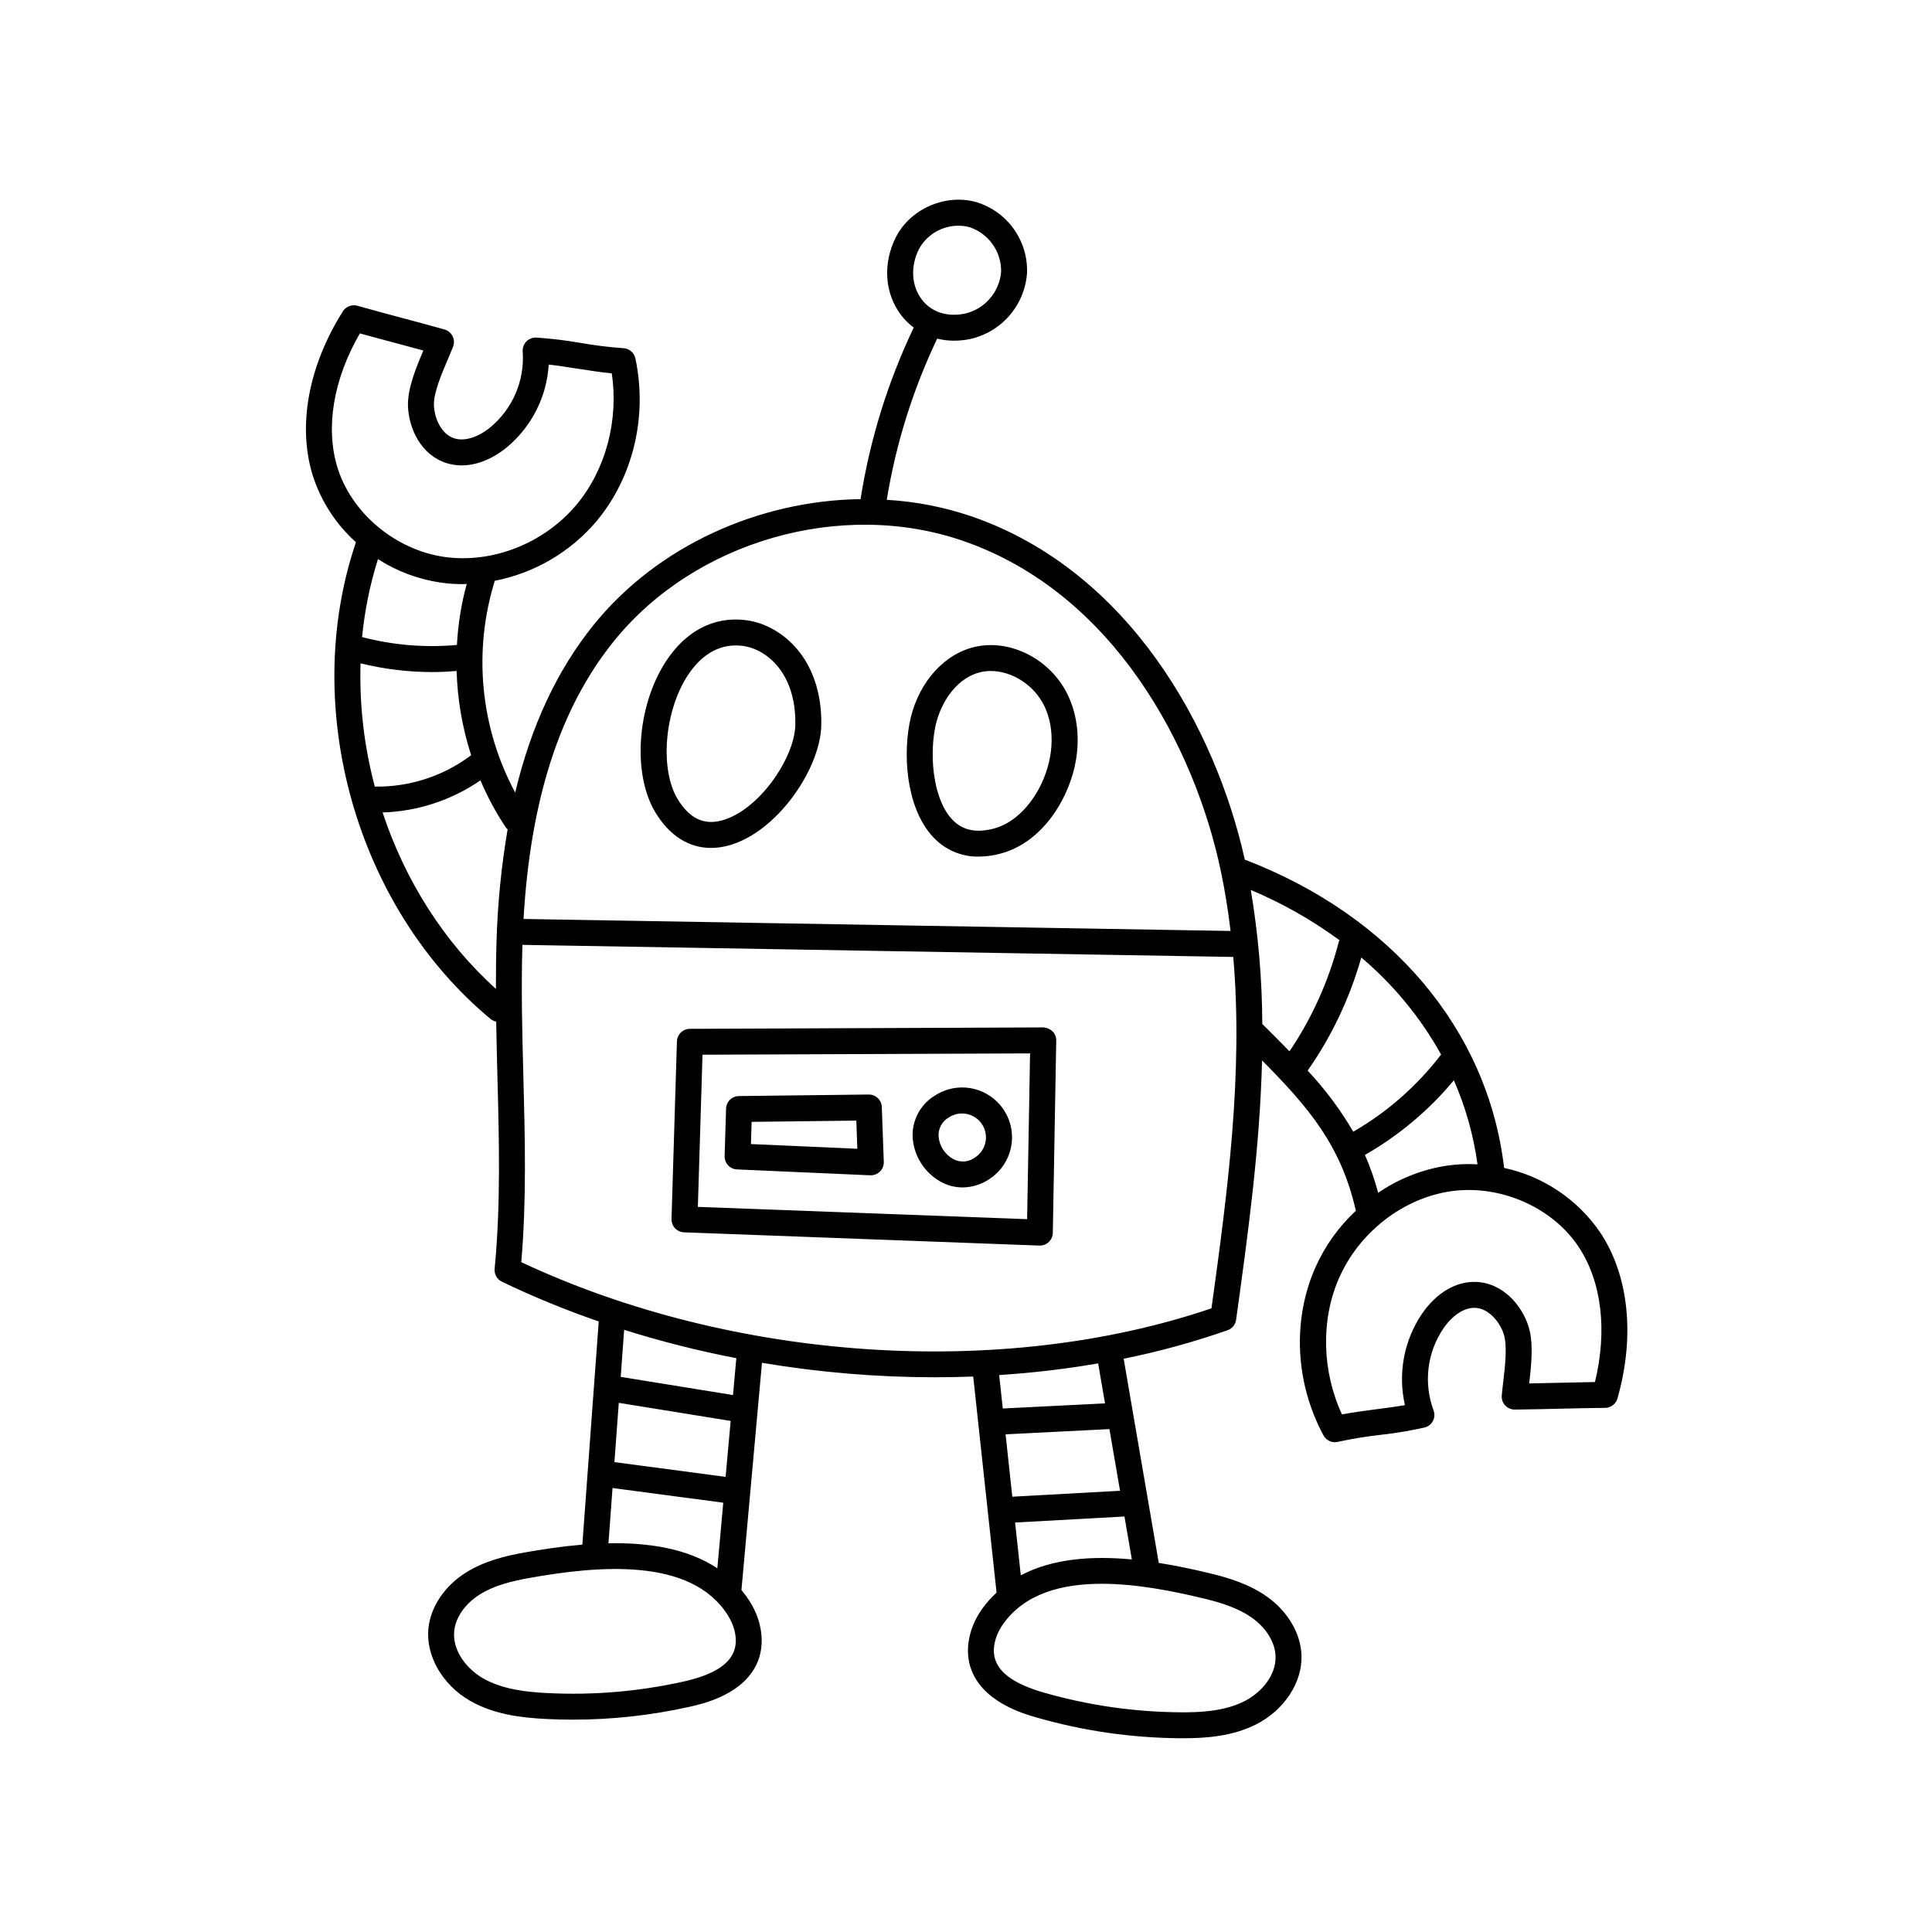 <svg xmlns="http://www.w3.org/2000/svg" xmlns:xlink="http://www.w3.org/1999/xlink" width="1024" zoomAndPan="magnify" viewBox="0 0 768 768" height="1024" preserveAspectRatio="xMidYMid meet" version="1.0"><path fill="#000000" d="M 296.234 246.484 C 283.684 245 272.473 250.879 264.613 263.055 C 253.137 280.828 251.312 307.703 260.539 322.961 C 266.137 332.215 273.82 337.066 282.629 337.066 C 284.934 337.055 287.199 336.75 289.426 336.148 C 308.793 331.051 325.977 305.75 326.457 288.609 C 326.734 278.59 324.453 269.426 319.844 262.113 C 314.379 253.434 305.551 247.59 296.234 246.484 Z M 316.145 288.32 C 315.773 301.578 301.477 322.32 286.797 326.184 C 279.691 328.055 273.98 325.262 269.367 317.633 C 262.23 305.824 264.059 282.934 273.281 268.641 C 276.93 262.992 283.133 256.57 292.496 256.57 C 293.34 256.57 294.18 256.621 295.02 256.723 C 301.27 257.465 307.289 261.535 311.113 267.609 C 315.555 274.656 316.297 282.762 316.145 288.32 Z M 316.145 288.32 " fill-opacity="1" fill-rule="nonzero"/><path fill="#000000" d="M 386.078 257.52 C 373.859 261.047 364.207 272.961 361.484 287.859 C 358.766 302.758 360.973 323.602 372.262 334.07 C 373.391 335.117 374.605 336.051 375.914 336.867 C 377.219 337.684 378.594 338.367 380.031 338.918 C 381.469 339.469 382.945 339.879 384.465 340.148 C 385.98 340.418 387.512 340.539 389.051 340.512 C 391.957 340.492 394.812 340.105 397.617 339.352 C 407.523 336.773 416.215 329.305 422.102 318.316 C 429.598 304.34 430.453 288.555 424.395 276.094 C 417.312 261.516 400.48 253.352 386.078 257.52 Z M 413.012 313.453 C 408.562 321.758 402.004 327.562 395.02 329.379 C 388.371 331.113 383.219 330.176 379.277 326.516 C 371.301 319.109 369.387 302.027 371.637 289.711 C 373.293 280.625 379.285 270.207 388.941 267.414 C 390.551 266.957 392.188 266.73 393.859 266.734 C 402.227 266.734 411.055 272.238 415.117 280.598 C 419.664 289.957 418.859 302.543 413.012 313.453 Z M 413.012 313.453 " fill-opacity="1" fill-rule="nonzero"/><path fill="#000000" d="M 414.699 408.414 L 274.23 408.977 C 273.898 408.977 273.57 409.008 273.246 409.074 C 272.922 409.137 272.605 409.23 272.297 409.355 C 271.992 409.48 271.699 409.633 271.422 409.816 C 271.145 409.996 270.887 410.203 270.648 410.434 C 270.41 410.664 270.199 410.918 270.008 411.188 C 269.82 411.461 269.66 411.75 269.523 412.051 C 269.391 412.355 269.289 412.668 269.215 412.992 C 269.141 413.312 269.102 413.641 269.09 413.973 L 266.938 484.559 C 266.93 484.898 266.949 485.23 267.008 485.562 C 267.062 485.895 267.148 486.219 267.27 486.535 C 267.387 486.852 267.535 487.152 267.715 487.438 C 267.891 487.723 268.094 487.988 268.324 488.234 C 268.555 488.48 268.809 488.703 269.082 488.898 C 269.355 489.098 269.645 489.266 269.953 489.406 C 270.258 489.547 270.578 489.652 270.906 489.73 C 271.234 489.809 271.566 489.855 271.902 489.867 L 413.16 495.137 C 413.223 495.137 413.289 495.137 413.352 495.137 C 413.688 495.137 414.02 495.105 414.348 495.039 C 414.676 494.977 414.996 494.879 415.305 494.754 C 415.613 494.629 415.91 494.473 416.191 494.289 C 416.469 494.105 416.73 493.895 416.969 493.66 C 417.207 493.426 417.422 493.172 417.609 492.895 C 417.797 492.617 417.961 492.324 418.09 492.02 C 418.223 491.711 418.324 491.395 418.395 491.066 C 418.465 490.738 418.504 490.41 418.508 490.074 L 419.871 413.656 C 419.883 412.961 419.762 412.293 419.504 411.652 C 419.246 411.008 418.871 410.441 418.387 409.945 C 417.332 409.016 416.105 408.504 414.699 408.414 Z M 408.297 484.641 L 277.41 479.754 L 279.258 419.262 L 409.469 418.742 Z M 408.297 484.641 " fill-opacity="1" fill-rule="nonzero"/><path fill="#000000" d="M 292.977 464.859 L 345.938 467.199 C 346.012 467.199 346.086 467.199 346.164 467.199 C 346.508 467.199 346.852 467.164 347.191 467.094 C 347.531 467.027 347.859 466.922 348.18 466.789 C 348.5 466.652 348.801 466.488 349.086 466.289 C 349.371 466.094 349.633 465.871 349.875 465.621 C 350.117 465.375 350.328 465.102 350.516 464.812 C 350.703 464.52 350.855 464.211 350.98 463.887 C 351.105 463.562 351.195 463.23 351.25 462.891 C 351.309 462.551 351.332 462.207 351.32 461.859 L 350.531 440.059 C 350.52 439.727 350.477 439.398 350.402 439.07 C 350.324 438.746 350.219 438.434 350.082 438.129 C 349.949 437.824 349.781 437.535 349.59 437.262 C 349.398 436.992 349.18 436.738 348.938 436.508 C 348.699 436.277 348.438 436.074 348.156 435.895 C 347.875 435.715 347.578 435.566 347.266 435.445 C 346.957 435.324 346.637 435.23 346.309 435.172 C 345.98 435.113 345.648 435.086 345.312 435.09 L 293.719 435.699 C 293.391 435.703 293.062 435.738 292.738 435.805 C 292.418 435.871 292.102 435.965 291.797 436.094 C 291.496 436.219 291.203 436.371 290.93 436.555 C 290.656 436.734 290.398 436.941 290.164 437.172 C 289.93 437.402 289.719 437.656 289.531 437.926 C 289.344 438.195 289.184 438.484 289.055 438.785 C 288.922 439.086 288.82 439.398 288.746 439.719 C 288.676 440.043 288.633 440.367 288.625 440.695 L 288.051 459.551 C 288.039 459.887 288.062 460.219 288.117 460.551 C 288.172 460.883 288.258 461.207 288.375 461.52 C 288.492 461.832 288.641 462.133 288.816 462.418 C 288.992 462.703 289.195 462.973 289.422 463.219 C 289.652 463.465 289.902 463.684 290.172 463.883 C 290.445 464.078 290.734 464.25 291.039 464.391 C 291.344 464.531 291.656 464.641 291.984 464.719 C 292.312 464.801 292.641 464.848 292.977 464.859 Z M 298.781 445.953 L 340.402 445.461 L 340.805 456.656 L 298.512 454.789 Z M 298.781 445.953 " fill-opacity="1" fill-rule="nonzero"/><path fill="#000000" d="M 374.574 470.102 C 377.113 471.375 379.805 472.016 382.648 472.02 C 384.59 472 386.488 471.695 388.34 471.102 C 390.195 470.512 391.918 469.66 393.512 468.551 C 394.051 468.191 394.566 467.805 395.066 467.395 C 395.566 466.984 396.043 466.551 396.5 466.094 C 396.957 465.637 397.391 465.156 397.801 464.656 C 398.207 464.156 398.594 463.641 398.953 463.102 C 399.312 462.566 399.645 462.012 399.949 461.441 C 400.254 460.871 400.527 460.289 400.777 459.691 C 401.023 459.098 401.242 458.488 401.43 457.871 C 401.617 457.254 401.777 456.629 401.902 455.996 C 402.031 455.363 402.125 454.723 402.191 454.082 C 402.254 453.438 402.289 452.793 402.289 452.148 C 402.293 451.504 402.262 450.859 402.199 450.215 C 402.141 449.574 402.047 448.934 401.922 448.301 C 401.797 447.668 401.645 447.039 401.457 446.422 C 401.273 445.805 401.059 445.195 400.812 444.598 C 400.57 444 400.297 443.414 399.992 442.844 C 399.691 442.273 399.363 441.719 399.008 441.18 C 398.648 440.641 398.27 440.121 397.859 439.617 C 397.453 439.117 397.023 438.637 396.57 438.176 C 396.113 437.719 395.641 437.281 395.141 436.867 C 394.645 436.457 394.129 436.066 393.594 435.707 C 393.059 435.344 392.508 435.008 391.941 434.699 C 391.375 434.391 390.793 434.109 390.195 433.855 C 389.602 433.605 388.996 433.383 388.379 433.191 C 387.762 432.996 387.137 432.836 386.504 432.703 C 385.871 432.57 385.234 432.473 384.59 432.402 C 383.949 432.332 383.305 432.297 382.656 432.289 C 382.012 432.281 381.367 432.309 380.723 432.363 C 380.078 432.422 379.438 432.508 378.805 432.629 C 378.168 432.746 377.539 432.898 376.922 433.078 C 376.301 433.258 375.688 433.469 375.09 433.707 C 374.488 433.949 373.902 434.219 373.328 434.516 C 372.754 434.812 372.199 435.137 371.656 435.488 C 370.223 436.355 368.934 437.398 367.785 438.613 C 366.641 439.832 365.676 441.18 364.895 442.66 C 364.113 444.141 363.547 445.695 363.191 447.332 C 362.832 448.965 362.703 450.617 362.797 452.285 C 362.934 454.152 363.301 455.969 363.906 457.738 C 364.508 459.508 365.328 461.172 366.359 462.73 C 367.391 464.289 368.602 465.695 369.992 466.945 C 371.387 468.191 372.914 469.246 374.574 470.102 Z M 377.25 444.145 C 377.773 443.809 378.32 443.527 378.898 443.297 C 379.477 443.066 380.07 442.895 380.68 442.781 C 381.289 442.668 381.906 442.613 382.527 442.621 C 383.148 442.629 383.762 442.695 384.367 442.824 C 384.977 442.949 385.566 443.137 386.137 443.379 C 386.707 443.621 387.25 443.914 387.766 444.266 C 388.277 444.613 388.754 445.008 389.188 445.449 C 389.625 445.891 390.016 446.371 390.355 446.887 C 390.699 447.406 390.988 447.949 391.223 448.523 C 391.457 449.098 391.637 449.691 391.754 450.301 C 391.875 450.906 391.934 451.523 391.934 452.145 C 391.934 452.762 391.871 453.379 391.75 453.984 C 391.629 454.594 391.449 455.184 391.211 455.758 C 390.977 456.332 390.684 456.875 390.34 457.395 C 389.996 457.91 389.605 458.387 389.168 458.828 C 388.73 459.27 388.258 459.66 387.742 460.008 C 387.141 460.477 386.484 460.852 385.773 461.137 C 385.066 461.418 384.332 461.598 383.574 461.672 C 382.812 461.75 382.059 461.719 381.309 461.582 C 380.555 461.445 379.84 461.207 379.156 460.867 C 378.305 460.422 377.523 459.875 376.809 459.23 C 376.098 458.586 375.477 457.863 374.945 457.062 C 374.418 456.262 373.996 455.406 373.68 454.5 C 373.367 453.59 373.172 452.66 373.094 451.703 C 373.047 450.941 373.109 450.188 373.277 449.445 C 373.445 448.699 373.715 447.992 374.082 447.324 C 374.449 446.656 374.902 446.051 375.441 445.512 C 375.98 444.973 376.582 444.516 377.25 444.145 Z M 377.25 444.145 " fill-opacity="1" fill-rule="nonzero"/><path fill="#000000" d="M 636.203 490.059 C 633.98 486.789 631.469 483.758 628.668 480.969 C 625.867 478.18 622.824 475.68 619.547 473.469 C 616.266 471.262 612.809 469.383 609.168 467.836 C 605.531 466.285 601.777 465.094 597.91 464.266 C 591.492 409.574 553.32 364.129 494.824 341.715 C 483.215 289.512 448.969 227.105 386.531 205.375 C 375.492 201.594 364.148 199.363 352.5 198.684 C 356.152 176.379 362.836 155.023 372.543 134.609 C 374.758 135.152 377.004 135.426 379.281 135.43 C 381.363 135.426 383.422 135.219 385.461 134.809 C 386.984 134.48 388.469 134.031 389.922 133.465 C 391.371 132.895 392.766 132.215 394.105 131.422 C 395.445 130.629 396.715 129.734 397.91 128.738 C 399.105 127.742 400.215 126.656 401.234 125.48 C 402.258 124.309 403.176 123.059 403.996 121.734 C 404.816 120.41 405.523 119.031 406.121 117.594 C 406.715 116.156 407.195 114.68 407.551 113.164 C 407.91 111.652 408.145 110.117 408.258 108.566 C 408.316 107.004 408.246 105.449 408.047 103.898 C 407.848 102.348 407.523 100.824 407.07 99.328 C 406.621 97.832 406.051 96.383 405.359 94.98 C 404.668 93.578 403.867 92.242 402.957 90.973 C 402.047 89.703 401.035 88.516 399.93 87.414 C 398.82 86.309 397.633 85.305 396.359 84.398 C 395.086 83.492 393.746 82.695 392.34 82.008 C 390.934 81.324 389.48 80.758 387.984 80.312 C 375.777 76.922 361.793 83.066 356.113 94.312 C 350.836 104.777 351.648 116.652 358.223 125.293 C 359.656 127.164 361.32 128.805 363.215 130.211 C 352.883 151.93 345.84 174.664 342.082 198.418 C 301.715 198.938 261.258 217.016 235.914 248.492 C 221.43 266.477 211.129 288.523 204.793 315.062 C 203.078 311.871 201.527 308.602 200.141 305.258 C 198.75 301.914 197.531 298.508 196.477 295.043 C 195.426 291.578 194.551 288.066 193.848 284.516 C 193.145 280.961 192.621 277.383 192.273 273.777 C 191.926 270.176 191.758 266.562 191.77 262.941 C 191.781 259.32 191.973 255.707 192.344 252.105 C 192.715 248.5 193.262 244.926 193.988 241.379 C 194.715 237.832 195.613 234.328 196.688 230.867 C 200.598 230.105 204.422 229.023 208.148 227.617 C 211.879 226.211 215.465 224.5 218.906 222.488 C 222.344 220.473 225.59 218.188 228.645 215.625 C 231.699 213.062 234.516 210.266 237.094 207.227 C 251.688 189.766 257.48 165.559 252.578 142.477 C 252.461 141.918 252.254 141.391 251.961 140.898 C 251.664 140.406 251.301 139.977 250.863 139.609 C 250.426 139.238 249.938 138.949 249.406 138.742 C 248.871 138.535 248.316 138.422 247.746 138.398 C 242.137 138.008 236.562 137.324 231.023 136.352 C 225.102 135.312 219.141 134.59 213.137 134.191 C 212.402 134.168 211.695 134.293 211.012 134.566 C 210.328 134.84 209.727 135.238 209.211 135.762 C 208.703 136.293 208.32 136.906 208.074 137.598 C 207.824 138.289 207.727 139.004 207.785 139.738 C 207.887 141.156 207.902 142.57 207.832 143.992 C 207.766 145.41 207.613 146.82 207.379 148.219 C 207.141 149.621 206.824 151 206.426 152.363 C 206.023 153.727 205.547 155.059 204.988 156.367 C 204.43 157.672 203.793 158.941 203.086 160.172 C 202.375 161.402 201.598 162.586 200.746 163.723 C 199.898 164.863 198.98 165.945 198.004 166.977 C 197.023 168.004 195.988 168.973 194.895 169.879 C 189.934 173.93 184.57 175.555 180.52 174.227 C 175.48 172.574 172.668 166.352 172.488 161.062 C 172.324 156.211 175.504 148.746 178.055 142.746 C 178.805 140.98 179.512 139.316 180.098 137.812 C 180.23 137.48 180.324 137.133 180.383 136.781 C 180.441 136.426 180.465 136.07 180.449 135.711 C 180.434 135.352 180.379 134.996 180.289 134.648 C 180.199 134.301 180.074 133.965 179.914 133.645 C 179.754 133.32 179.562 133.02 179.34 132.738 C 179.117 132.457 178.867 132.199 178.59 131.969 C 178.312 131.742 178.016 131.543 177.699 131.375 C 177.379 131.207 177.047 131.074 176.699 130.977 C 170.918 129.34 165.113 127.793 159.312 126.242 C 153.562 124.707 147.809 123.172 142.07 121.547 C 141.535 121.395 140.988 121.332 140.434 121.355 C 139.875 121.383 139.34 121.496 138.816 121.695 C 138.297 121.895 137.824 122.168 137.391 122.523 C 136.961 122.875 136.598 123.289 136.301 123.758 C 122.617 145.457 118.23 169.18 124.273 188.848 C 125.898 193.984 128.172 198.816 131.094 203.344 C 134.016 207.875 137.484 211.938 141.496 215.535 C 119.176 281.242 141.602 360.816 195.078 405.109 C 195.719 405.613 196.441 405.945 197.246 406.102 C 197.363 413.465 197.543 420.797 197.734 428.02 C 198.395 453.133 199.082 479.098 196.621 504.348 C 196.57 504.875 196.598 505.395 196.707 505.91 C 196.812 506.426 196.996 506.914 197.258 507.375 C 197.516 507.836 197.836 508.246 198.223 508.605 C 198.605 508.969 199.035 509.266 199.512 509.492 C 212.035 515.504 224.867 520.77 238.004 525.293 L 231.492 614.016 C 223.457 614.695 215.613 615.871 208.457 617.152 C 201.082 618.473 192.531 620.469 185.051 625.223 C 176.641 630.57 171.125 638.859 170.289 647.395 C 169.238 658.215 175.859 669.73 186.777 676.043 C 196.395 681.602 207.508 682.84 217.109 683.32 C 220.66 683.5 224.207 683.586 227.75 683.586 C 243.285 683.586 258.637 681.906 273.801 678.543 C 279.371 677.309 296.332 673.551 301.426 659.969 C 304.07 652.922 302.816 644.199 298.074 636.637 C 297.059 635.039 295.945 633.512 294.734 632.055 L 302.898 541.734 C 325.625 545.551 348.512 547.469 371.555 547.488 C 376.676 547.488 381.781 547.391 386.871 547.195 L 396.152 633.098 C 394.051 635.031 392.16 637.148 390.477 639.453 C 385.281 646.707 383.496 655.34 385.707 662.539 C 389.965 676.402 406.664 681.184 412.152 682.758 C 430.543 688.027 449.305 690.766 468.438 690.973 C 469.078 690.98 469.719 690.984 470.371 690.98 C 479.535 690.98 489.891 690.184 499.164 685.551 C 510.445 679.914 517.758 668.824 517.363 657.957 C 517.047 649.387 512.043 640.777 503.98 634.93 C 496.801 629.727 488.387 627.219 481.109 625.449 C 474.734 623.898 467.781 622.414 460.629 621.277 L 446.672 540.117 C 460.699 537.285 474.465 533.508 487.977 528.785 C 488.422 528.629 488.84 528.414 489.227 528.141 C 489.613 527.867 489.957 527.551 490.258 527.184 C 490.555 526.816 490.801 526.418 490.988 525.984 C 491.18 525.551 491.305 525.098 491.371 524.629 C 496.066 490.734 500.832 456.18 501.684 421.523 C 520.41 440.418 533.094 455.41 538.984 481.281 C 532.02 487.777 526.609 495.383 522.766 504.094 C 513.66 524.953 514.91 549.809 526.105 570.59 C 526.555 571.422 527.188 572.082 528.004 572.57 C 528.816 573.055 529.699 573.297 530.648 573.297 C 531.07 573.297 531.484 573.246 531.891 573.145 C 537.383 571.945 542.922 571.035 548.508 570.414 C 554.484 569.75 560.41 568.766 566.281 567.465 C 566.633 567.379 566.973 567.254 567.301 567.094 C 567.629 566.934 567.938 566.742 568.223 566.516 C 568.508 566.293 568.77 566.039 569 565.758 C 569.234 565.48 569.434 565.18 569.605 564.855 C 569.773 564.531 569.906 564.195 570.004 563.844 C 570.102 563.496 570.16 563.137 570.184 562.773 C 570.203 562.41 570.188 562.047 570.133 561.688 C 570.078 561.328 569.984 560.977 569.855 560.637 C 569.359 559.309 568.945 557.949 568.613 556.57 C 568.281 555.191 568.031 553.797 567.863 552.387 C 567.695 550.977 567.613 549.559 567.613 548.141 C 567.613 546.719 567.699 545.305 567.867 543.895 C 568.039 542.488 568.289 541.09 568.625 539.711 C 568.961 538.332 569.375 536.977 569.871 535.645 C 570.367 534.316 570.941 533.02 571.59 531.758 C 572.242 530.496 572.965 529.273 573.758 528.098 C 577.301 522.93 581.875 519.879 586.055 519.879 C 586.145 519.879 586.234 519.879 586.332 519.879 C 591.625 520.055 596.078 525.234 597.734 530.258 C 599.258 534.875 598.309 542.945 597.543 549.426 C 597.324 551.32 597.109 553.109 596.969 554.711 C 596.938 555.066 596.945 555.426 596.988 555.781 C 597.031 556.141 597.109 556.488 597.227 556.828 C 597.344 557.168 597.492 557.492 597.676 557.805 C 597.859 558.113 598.074 558.398 598.316 558.664 C 598.562 558.926 598.832 559.164 599.125 559.371 C 599.418 559.578 599.73 559.754 600.059 559.898 C 600.391 560.043 600.73 560.148 601.086 560.219 C 601.438 560.293 601.793 560.328 602.152 560.324 C 608.168 560.27 614.172 560.125 620.176 559.984 C 626.129 559.844 632.078 559.703 638.043 559.648 C 638.598 559.645 639.141 559.551 639.668 559.371 C 640.195 559.191 640.68 558.934 641.121 558.594 C 641.566 558.258 641.945 557.859 642.258 557.398 C 642.57 556.941 642.805 556.441 642.957 555.906 C 649.992 531.234 647.531 507.234 636.203 490.059 Z M 365.328 98.953 C 365.797 98.102 366.332 97.289 366.934 96.523 C 367.539 95.758 368.199 95.047 368.918 94.391 C 369.637 93.734 370.406 93.137 371.223 92.605 C 372.043 92.074 372.895 91.613 373.789 91.223 C 374.684 90.832 375.602 90.516 376.547 90.277 C 377.492 90.035 378.449 89.875 379.422 89.789 C 380.391 89.707 381.363 89.703 382.336 89.777 C 383.309 89.855 384.266 90.008 385.215 90.242 C 386.148 90.543 387.051 90.914 387.922 91.355 C 388.797 91.801 389.629 92.309 390.422 92.887 C 391.215 93.465 391.953 94.102 392.645 94.797 C 393.336 95.492 393.965 96.238 394.535 97.035 C 395.105 97.828 395.609 98.668 396.047 99.543 C 396.48 100.422 396.844 101.324 397.137 102.262 C 397.426 103.195 397.641 104.148 397.781 105.117 C 397.918 106.086 397.98 107.062 397.961 108.039 C 397.879 109.023 397.723 109.992 397.488 110.953 C 397.25 111.91 396.941 112.844 396.559 113.754 C 396.176 114.66 395.723 115.535 395.199 116.371 C 394.676 117.207 394.09 118 393.445 118.742 C 392.797 119.488 392.094 120.176 391.336 120.809 C 390.578 121.441 389.777 122.012 388.93 122.516 C 388.082 123.023 387.199 123.457 386.281 123.824 C 385.363 124.188 384.426 124.48 383.461 124.695 C 376.41 126.102 370.219 124.031 366.434 119.062 C 362.27 113.574 361.84 105.867 365.328 98.953 Z M 134.137 185.824 C 129.27 169.98 132.527 150.734 143.055 132.527 C 147.578 133.781 152.113 134.988 156.648 136.199 C 160.531 137.238 164.418 138.273 168.293 139.34 C 165.395 146.16 161.949 154.492 162.18 161.41 C 162.477 170.293 167.27 180.727 177.297 184.023 C 184.816 186.488 193.605 184.242 201.422 177.859 C 203.867 175.832 206.082 173.574 208.062 171.094 C 210.047 168.613 211.754 165.957 213.191 163.125 C 214.629 160.293 215.762 157.344 216.594 154.281 C 217.422 151.215 217.934 148.098 218.125 144.93 C 221.727 145.336 225.621 145.941 229.438 146.535 C 234.051 147.25 238.789 147.992 243.176 148.406 C 245.992 167.039 240.785 186.738 229.172 200.621 C 216.336 215.973 195.715 224.121 176.598 221.375 C 157.168 218.582 139.707 203.961 134.137 185.824 Z M 185.531 232.109 C 183.371 240.062 182.07 248.148 181.633 256.379 C 168.887 257.516 156.32 256.473 143.934 253.246 C 144.961 242.699 147.062 232.371 150.242 222.258 C 154.012 224.68 157.992 226.672 162.188 228.242 C 166.383 229.812 170.699 230.926 175.133 231.578 C 178.059 231.996 181.004 232.203 183.961 232.203 C 184.484 232.203 185.008 232.125 185.531 232.109 Z M 143.32 263.695 C 152.691 265.984 162.199 267.141 171.848 267.16 C 175.074 267.16 178.297 266.984 181.508 266.723 C 181.859 278.156 183.785 289.32 187.289 300.211 C 184.555 302.27 181.664 304.094 178.629 305.676 C 175.59 307.258 172.441 308.582 169.184 309.641 C 165.926 310.703 162.605 311.488 159.215 312 C 155.828 312.508 152.422 312.738 148.996 312.684 C 144.73 296.629 142.836 280.301 143.32 263.695 Z M 197.379 374.223 C 197.172 380.496 197.125 386.797 197.141 393.094 C 176.32 374.34 160.965 349.781 152.086 322.969 C 155.551 322.859 158.988 322.504 162.402 321.902 C 165.812 321.301 169.168 320.461 172.457 319.379 C 175.75 318.297 178.949 316.988 182.055 315.449 C 185.16 313.91 188.137 312.16 190.992 310.195 C 193.738 316.695 197.066 322.887 200.977 328.762 C 201.211 329.105 201.48 329.418 201.785 329.695 C 199.277 344.434 197.809 359.273 197.379 374.219 Z M 243.957 254.957 C 276.129 215 334.656 198.227 383.137 215.113 C 442.59 235.809 474.926 296.578 485.363 346.555 C 486.996 354.363 488.234 362.211 489.172 370.074 L 208.117 365.297 C 210.875 317.598 222.637 281.43 243.957 254.953 Z M 291.766 656.348 C 289.66 661.961 283.051 665.93 271.559 668.477 C 253.785 672.418 235.809 673.934 217.625 673.023 C 209.254 672.602 199.656 671.574 191.941 667.113 C 185.715 663.516 179.781 656.328 180.555 648.391 C 181.082 642.984 184.832 637.574 190.586 633.914 C 196.559 630.121 203.891 628.438 210.277 627.293 C 237.199 622.473 274.672 618.766 289.332 642.105 C 292.379 646.965 293.289 652.285 291.766 656.348 Z M 287.508 597.348 L 285.152 623.426 C 273.16 615.453 257.562 613.168 241.875 613.477 L 243.488 591.512 Z M 244.246 581.215 L 245.977 557.648 L 290.449 564.844 L 288.441 587.078 Z M 291.379 554.555 L 246.738 547.328 L 248.109 528.621 C 262.758 533.234 277.621 536.992 292.699 539.902 Z M 478.672 635.465 C 484.977 636.992 492.191 639.117 497.918 643.273 C 503.438 647.273 506.852 652.902 507.051 658.332 C 507.34 666.301 500.98 673.109 494.547 676.324 C 486.578 680.309 476.914 680.773 468.547 680.66 C 450.344 680.461 432.488 677.855 414.988 672.844 C 403.68 669.605 397.328 665.242 395.566 659.512 C 394.293 655.359 395.527 650.105 398.859 645.445 C 407.469 633.434 422.137 629.574 437.992 629.574 C 451.723 629.578 466.34 632.469 478.668 635.465 Z M 398.621 559.898 L 397.184 546.602 C 410.383 545.758 423.496 544.215 436.527 541.969 L 439.262 557.863 Z M 441.016 568.09 L 445.23 592.605 L 402.406 594.961 L 399.727 570.16 Z M 446.992 602.832 L 449.93 619.898 C 434.312 618.426 418.508 619.473 405.785 626.215 L 403.516 605.227 Z M 481.578 520.086 C 398.312 548.371 291.414 541.215 207.215 501.734 C 209.344 477.023 208.68 451.992 208.043 427.746 C 207.59 410.625 207.133 392.934 207.668 375.602 L 490.242 380.402 C 494.238 426.91 487.953 474.094 481.578 520.086 Z M 587.324 462.832 C 583.324 462.609 579.34 462.777 575.371 463.332 C 570.434 464.07 565.641 465.355 560.992 467.184 C 556.348 469.012 551.965 471.336 547.844 474.156 C 546.469 469.004 544.715 463.984 542.586 459.094 C 549.316 455.25 555.652 450.832 561.594 445.848 C 567.531 440.863 572.98 435.391 577.934 429.43 C 582.613 440.129 585.746 451.262 587.332 462.832 Z M 501.781 407.039 C 501.707 389.16 500.18 371.406 497.207 353.773 C 509.762 359.047 521.523 365.711 532.496 373.766 C 532.367 373.988 532.258 374.215 532.168 374.453 C 530.168 382.203 527.523 389.727 524.238 397.023 C 520.953 404.32 517.07 411.285 512.59 417.918 C 509.16 414.391 505.562 410.797 501.781 407.039 Z M 537.953 449.879 C 532.816 441.105 526.773 433.008 519.816 425.59 C 529.43 411.789 536.539 396.801 541.141 380.625 C 547.547 386.043 553.418 391.992 558.746 398.473 C 564.074 404.953 568.777 411.863 572.852 419.195 C 568.102 425.406 562.789 431.094 556.914 436.258 C 551.043 441.418 544.723 445.961 537.953 449.879 Z M 634.016 549.383 C 629.316 549.453 624.625 549.562 619.934 549.676 C 615.918 549.77 611.898 549.867 607.871 549.934 C 608.738 542.566 609.707 533.609 607.535 527.031 C 604.75 518.594 597.219 509.922 586.668 509.578 C 578.754 509.309 570.957 513.949 565.25 522.266 C 563.473 524.895 561.98 527.68 560.777 530.617 C 559.574 533.559 558.68 536.586 558.098 539.707 C 557.516 542.828 557.258 545.977 557.32 549.152 C 557.387 552.324 557.77 555.461 558.48 558.555 C 554.91 559.18 551 559.688 547.172 560.191 C 542.543 560.797 537.789 561.418 533.461 562.25 C 525.516 545.16 524.973 524.793 532.223 508.211 C 540.219 489.871 557.734 476.262 576.836 473.531 C 579.164 473.203 581.504 473.039 583.855 473.039 C 601.113 473.039 618.391 481.785 627.586 495.734 C 636.715 509.566 638.996 528.949 634.016 549.383 Z M 634.016 549.383 " fill-opacity="1" fill-rule="nonzero"/></svg>